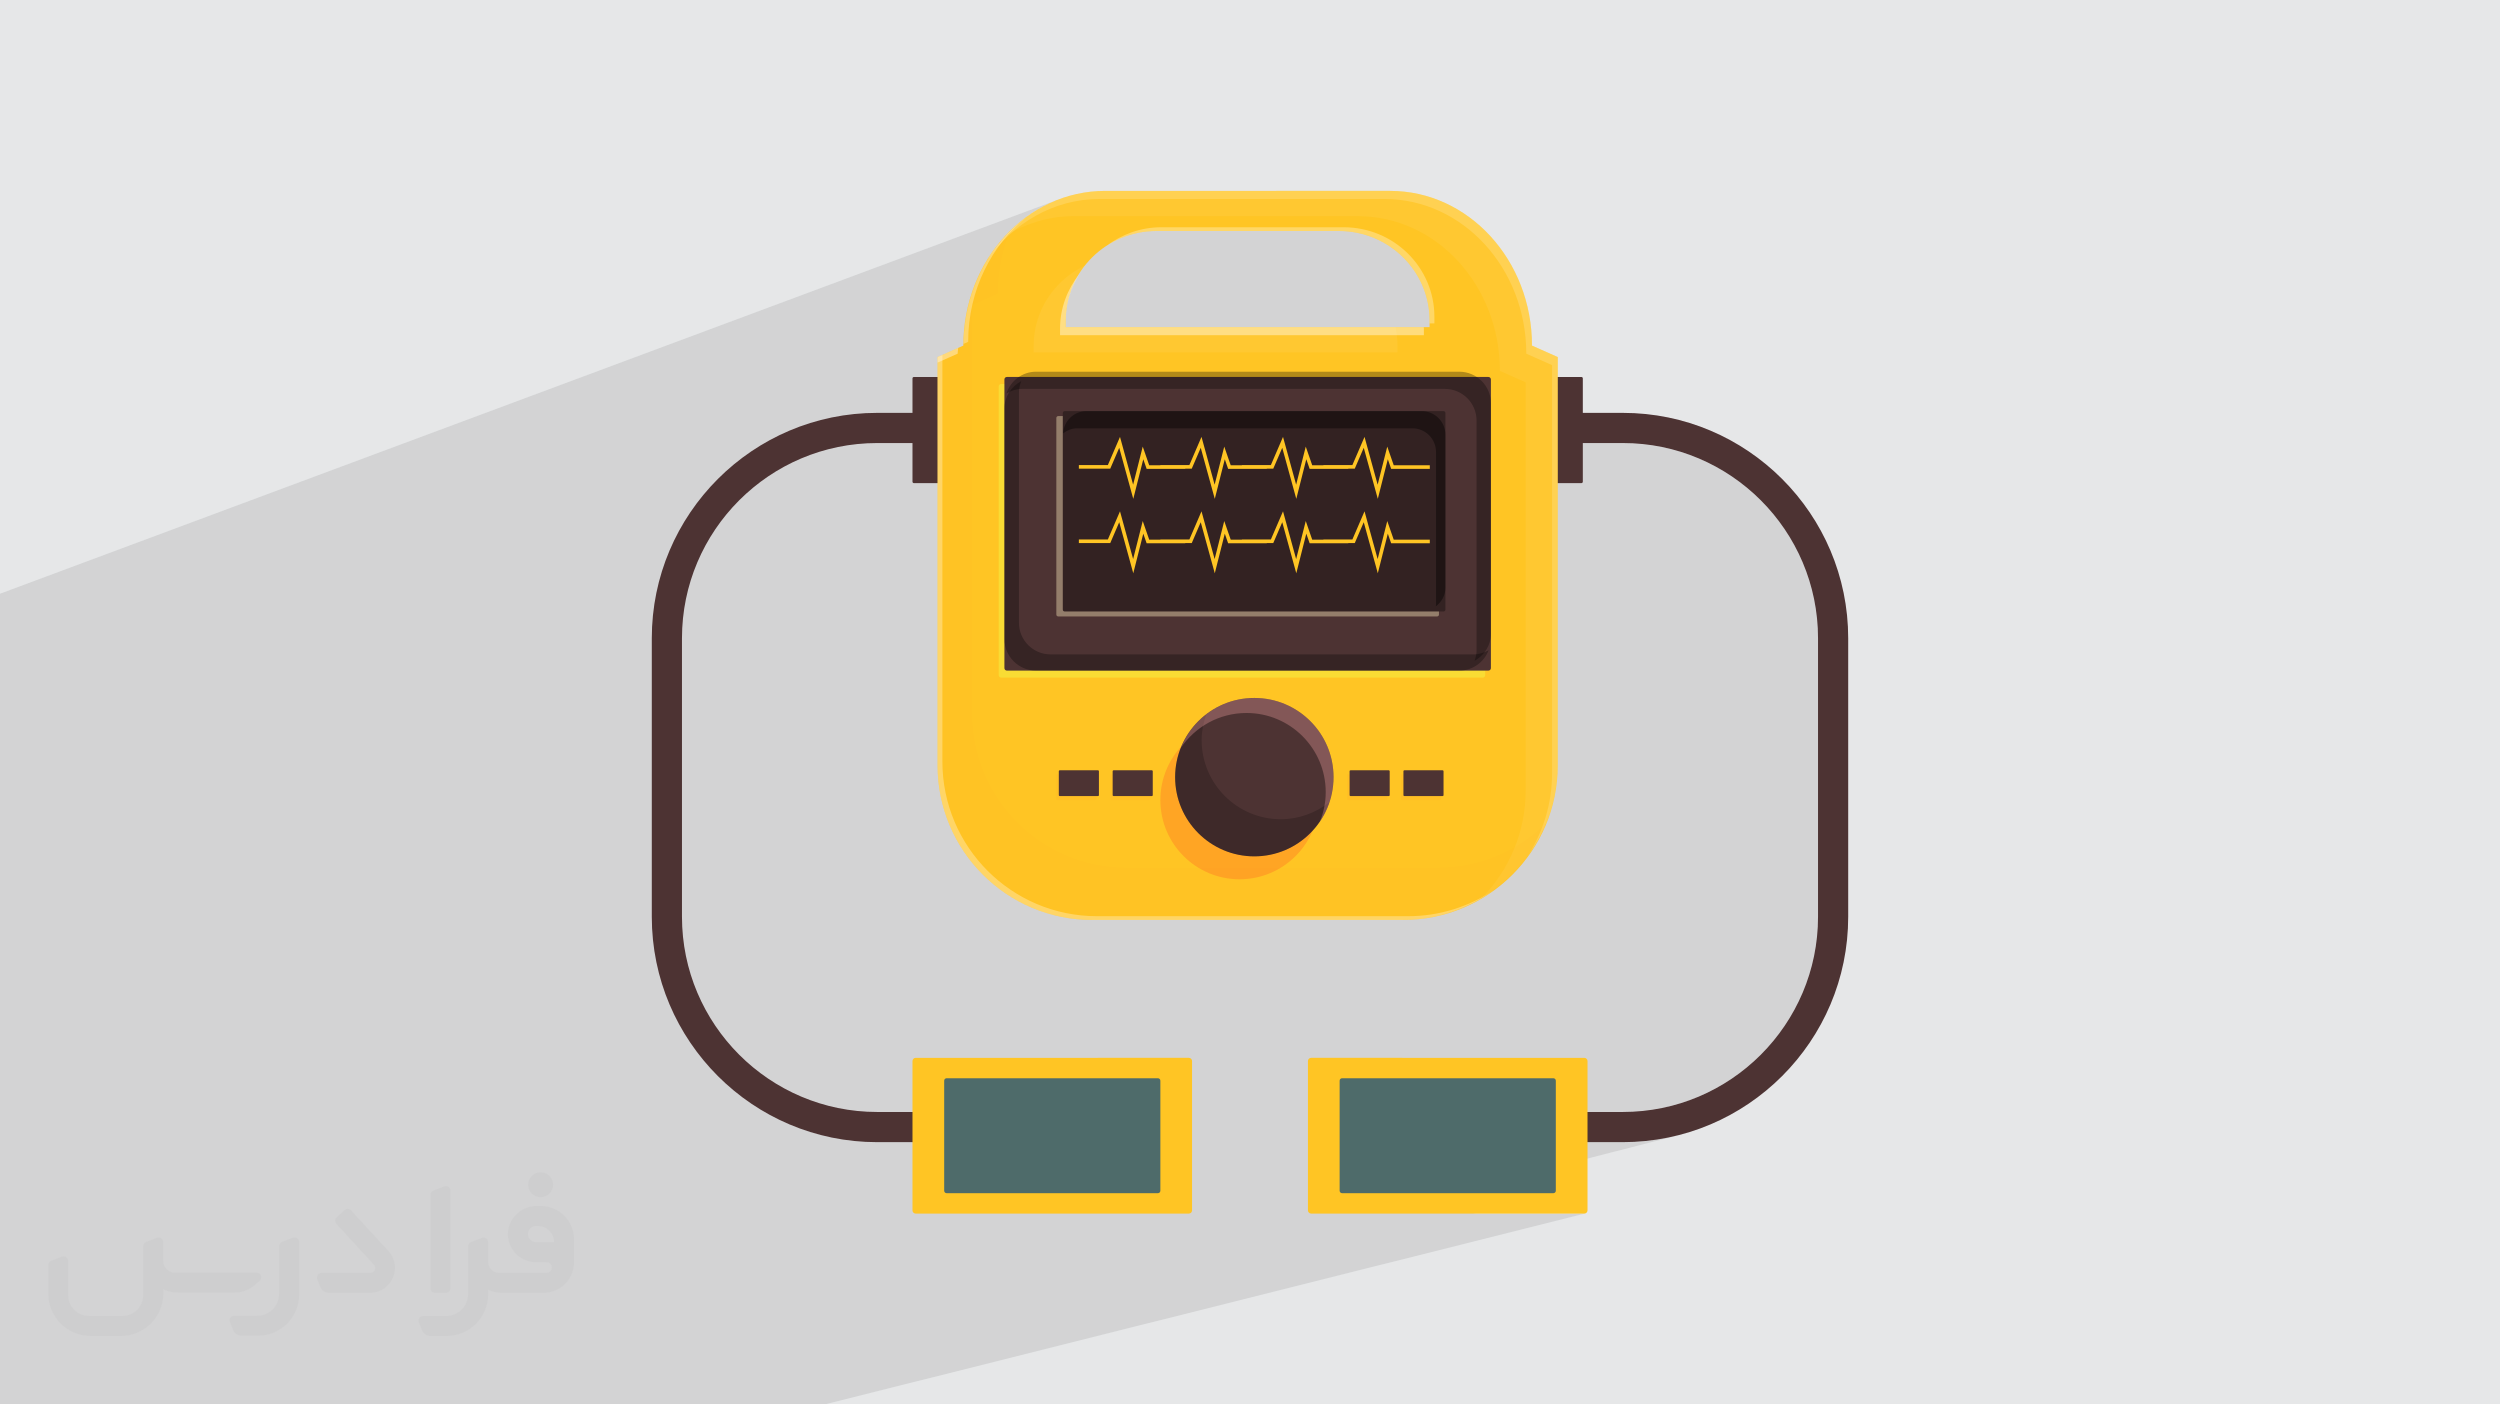 <?xml version="1.0" encoding="UTF-8"?>
<!DOCTYPE svg PUBLIC "-//W3C//DTD SVG 1.0//EN" "http://www.w3.org/TR/2001/REC-SVG-20010904/DTD/svg10.dtd">
<!-- Creator: CorelDRAW -->
<svg xmlns="http://www.w3.org/2000/svg" xml:space="preserve" width="94.192mm" height="52.917mm" version="1.0" style="shape-rendering:geometricPrecision; text-rendering:geometricPrecision; image-rendering:optimizeQuality; fill-rule:evenodd; clip-rule:evenodd"
viewBox="0 0 9404.92 5283.66"
 xmlns:xlink="http://www.w3.org/1999/xlink"
 xmlns:xodm="http://www.corel.com/coreldraw/odm/2003">
 <defs>
  <style type="text/css">
   <![CDATA[
    .fil14 {fill:#332222;fill-rule:nonzero}
    .fil3 {fill:#4D3333;fill-rule:nonzero}
    .fil5 {fill:#4E6B6A;fill-rule:nonzero}
    .fil4 {fill:#FFC524;fill-rule:nonzero}
    .fil9 {fill:#FF2424;fill-rule:nonzero;fill-opacity:0.012}
    .fil2 {fill:#373435;fill-rule:nonzero;fill-opacity:0.031}
    .fil19 {fill:#FF2424;fill-rule:nonzero;fill-opacity:0.039}
    .fil6 {fill:#FFEBB3;fill-rule:nonzero;fill-opacity:0.09}
    .fil1 {fill:#2B2A29;fill-opacity:0.102}
    .fil8 {fill:white;fill-rule:nonzero;fill-opacity:0.161}
    .fil17 {fill:black;fill-rule:nonzero;fill-opacity:0.2}
    .fil16 {fill:#FF2424;fill-rule:nonzero;fill-opacity:0.2}
    .fil12 {fill:black;fill-rule:nonzero;fill-opacity:0.302}
    .fil18 {fill:#FFA9A9;fill-rule:nonzero;fill-opacity:0.302}
    .fil10 {fill:white;fill-rule:nonzero;fill-opacity:0.302}
    .fil15 {fill:black;fill-rule:nonzero;fill-opacity:0.4}
    .fil11 {fill:#F0FF4D;fill-rule:nonzero;fill-opacity:0.4}
    .fil13 {fill:#FFEEBF;fill-rule:nonzero;fill-opacity:0.4}
    .fil7 {fill:white;fill-rule:nonzero;fill-opacity:0.4}
    .fil0 {fill:#E6E7E8}
   ]]>
  </style>
 </defs>
 <g id="Layer_x0020_1">
  <polygon class="fil0" points="-0,0 9404.92,0 9404.92,5283.66 -0,5283.66 "/>
  <polygon class="fil1" points="-0,4464.63 -0,4445.92 -0,4445.81 -0,4441.05 -0,4435.37 -0,4435.26 -0,4332.73 -0,4330.6 -0,4321.98 -0,4319.86 -0,4282.94 -0,4277.93 -0,4275.81 -0,4267.42 -0,4267.13 -0,4265 -0,4261.62 -0,4251.08 -0,4250.6 -0,4247.3 -0,4244.8 -0,4240.35 -0,4236.58 -0,4226.13 -0,4208.61 -0,4207.97 -0,4207.85 -0,4205.33 -0,4197.22 -0,4197.1 -0,4195.83 -0,4192.17 -0,4192.02 -0,4188.01 -0,4185.4 -0,4185.05 -0,4184.04 -0,4181.24 -0,4163.4 -0,4152.24 -0,4152.11 -0,4151.02 -0,4144.69 -0,4141.44 -0,4141.31 -0,4134.81 -0,4132.28 -0,4108.89 -0,4103.46 -0,4090.99 -0,4090.95 -0,4025.78 -0,4021.44 -0,4016.35 -0,4012.04 -0,3995.56 -0,3995.55 -0,3991.88 -0,3942.13 -0,3856.77 -0,3825.59 -0,3782.98 -0,3779.54 -0,3771.32 -0,3747.92 -0,3747.7 -0,3744.6 -0,3740.08 -0,3733.66 -0,3708.02 -0,3703.78 -0,3697.57 -0,3696.95 -0,3693.64 -0,3689.51 -0,3666.68 -0,3663.74 -0,3659.4 -0,3658.77 -0,3653.12 -0,3647.51 -0,3645.69 -0,3621.61 -0,3617.04 -0,3611.2 -0,3610.72 -0,3610.09 -0,3606.28 -0,3603.97 -0,3602.63 -0,3585.14 -0,3579.92 -0,3571.99 -0,3571.36 -0,3564.66 -0,3559.91 -0,3558.54 -0,3543.81 -0,3539.11 -0,3533.73 -0,3532.17 -0,3528.82 -0,3523.76 -0,3522.39 -0,3521.75 -0,3517.42 -0,3514.27 -0,3497.6 -0,3493.63 -0,3491.68 -0,3483.11 -0,3482.47 -0,3478.67 -0,3470.81 -0,3469.91 -0,3467.82 -0,3462.77 -0,3456.41 -0,3455.77 -0,3451.19 -0,3450.92 -0,3448.44 -0,3444.35 -0,3439.09 -0,3434.84 -0,3426.46 -0,3424.39 -0,3417.63 -0,3416.98 -0,3408.59 -0,3405.46 -0,3404.92 -0,3401.93 -0,3399.13 -0,3392.03 -0,3390.01 -0,3382.07 -0,3381.85 -0,3381.02 -0,3379.75 -0,3379.38 -0,3373.98 -0,3373.08 -0,3370.43 -0,3369.36 -0,3367.51 -0,3366.87 -0,3361.77 -0,3359.52 -0,3349.51 -0,3344.4 -0,3342.95 -0,3339.02 -0,3337.68 -0,3328.43 -0,3328.18 -0,3327.52 -0,3322.74 -0,3318.05 -0,3315.81 -0,3315.73 -0,3312.16 -0,3305.12 -0,3289.45 -0,3283.7 -0,3280.95 -0,3278.82 -0,3277.11 -0,3276.46 -0,3270.82 -0,3269.09 -0,3263.67 -0,3247.38 -0,3237.2 -0,3236.55 -0,3236.35 -0,3225.03 -0,3224.62 -0,3197.99 -0,3191.87 -0,3189.97 -0,3177.1 -0,3155.55 -0,3144 -0,3133.8 -0,3132.78 -0,3112.41 -0,3107.7 -0,3097.42 -0,3088 -0,3086.37 -0,3081.51 -0,3081.28 -0,3066.7 -0,3059.98 -0,3049.98 -0,3041.35 -0,3020.13 -0,3015.44 -0,3013.06 -0,3006.52 -0,2973.03 -0,2968.54 -0,2956.72 -0,2956.36 -0,2947.67 -0,2947.32 -0,2833.05 -0,2831.36 -0,2819.73 -0,2817.47 -0,2796.2 -0,2792.45 -0,2782.21 -0,2781.87 -0,2781.37 -0,2775.87 -0,2765.08 -0,2764.58 -0,2682.48 -0,2674.5 -0,2668.6 -0,2667.92 -0,2656.03 -0,2652.62 -0,2648.84 -0,2646.46 -0,2633.08 -0,2623.94 -0,2614.28 -0,2612.9 -0,2608.41 -0,2606.97 -0,2601.48 -0,2600.15 -0,2508.33 -0,2485.93 -0,2480.57 -0,2473.65 -0,2458.41 -0,2451.82 -0,2447.26 -0,2438.8 -0,2438.61 -0,2432.67 -0,2349.83 -0,2307.36 -0,2288.82 -0,2282.65 -0,2281.62 -0,2279.93 -0,2253.91 -0,2251.18 -0,2233.63 -0,2233.62 -0,2233.58 3987.59,748.42 3981,750.94 3990.83,747.28 3975.2,753.2 3960.03,759.54 3959.73,759.67 3944.65,766.57 3929.73,774 3915.06,781.91 3900.65,790.28 3886.51,799.13 3872.65,808.43 3865.21,813.76 3866.48,813.29 3859.37,819 3965.77,779.44 3980.42,774.22 3995.27,769.46 4010.3,765.16 4025.5,761.34 4040.86,758 4056.39,755.16 4072.07,752.82 4087.9,750.97 4103.87,749.66 4119.97,748.86 4136.21,748.59 5208.28,748.59 5235.74,749.35 5262.84,751.59 5289.54,755.3 5315.81,760.41 5341.63,766.91 5366.94,774.75 5391.74,783.9 5415.97,794.32 5439.6,805.97 5462.61,818.83 5484.96,832.84 5506.6,847.98 5527.52,864.2 5547.68,881.48 5567.04,899.77 5585.57,919.04 5603.24,939.25 5620,960.37 5635.85,982.35 5650.73,1005.17 5664.6,1028.78 5677.44,1053.16 5689.23,1078.25 5699.92,1104.02 5709.47,1130.45 5717.86,1157.49 5725.05,1185.11 5731,1213.26 5735.7,1241.92 5739.09,1271.05 5741.15,1300.6 5741.85,1330.55 5838.84,1373.64 5838.84,1666.73 6105.03,1666.73 6142.76,1667.69 6180,1670.52 6216.71,1675.2 6252.83,1681.67 6288.33,1689.89 6323.16,1699.8 6357.26,1711.36 6390.59,1724.53 6423.11,1739.26 6454.77,1755.49 6485.51,1773.21 6515.32,1792.33 6544.11,1812.82 6571.86,1834.63 6598.51,1857.74 6624.03,1882.07 6648.36,1907.58 6671.46,1934.24 6693.28,1961.99 6713.77,1990.79 6732.89,2020.59 6750.59,2051.33 6766.83,2083 6781.55,2115.52 6794.71,2148.85 6806.28,2182.95 6816.19,2217.76 6824.4,2253.26 6830.87,2289.37 6835.55,2326.08 6838.39,2363.32 6839.35,2401.04 6839.35,3448.88 6838.39,3486.6 6835.55,3523.85 6830.87,3560.55 6824.4,3596.67 6816.19,3632.17 6806.28,3666.99 6794.71,3701.09 6781.55,3734.42 6766.83,3766.94 6750.59,3798.6 6732.89,3829.34 6713.77,3859.15 6693.28,3887.94 6671.45,3915.69 6648.35,3942.35 6624.03,3967.87 6598.51,3992.2 6571.85,4015.3 6544.1,4037.12 6515.31,4057.62 6485.51,4076.74 6454.76,4094.44 6423.11,4110.68 6390.59,4125.4 6357.26,4138.57 6323.15,4150.14 6288.33,4160.04 5852.92,4273.08 5852.92,4296.75 6105.03,4296.75 6148.59,4295.64 6191.59,4292.36 6233.97,4286.96 6275.68,4279.49 6316.66,4270.01 5852.92,4388.97 5852.92,4479.54 5852.73,4481.39 5852.2,4483.11 5851.35,4484.67 5850.23,4486.04 5848.87,4487.16 5847.31,4488.01 5845.58,4488.53 5542.43,4565.51 5960.03,4565.51 5962.47,4565.26 3101.19,5283.66 3099.85,5283.66 2714.1,5283.66 2688.38,5283.66 2365.19,5283.66 2268.75,5283.66 2150.74,5283.66 2096.07,5283.66 1960.47,5283.66 1727,5283.66 1725.61,5283.66 1413.75,5283.66 1351.03,5283.66 1326.63,5283.66 1259.12,5283.66 1220.72,5283.66 1031.87,5283.66 776.51,5283.66 723.61,5283.66 604.42,5283.66 604.41,5283.66 524.12,5283.66 523.13,5283.66 204.8,5283.66 175.44,5283.66 153.44,5283.66 -0,5283.66 -0,5271.01 -0,5260.72 -0,5214.01 -0,5063.22 -0,5062.93 -0,4988.96 -0,4988.91 -0,4988.54 -0,4981.29 -0,4972.19 -0,4969.41 -0,4969.05 -0,4963.94 -0,4956.68 -0,4879.85 -0,4853.89 -0,4833.43 -0,4791.06 -0,4693.65 -0,4673.45 -0,4673.44 -0,4668.66 -0,4638.82 -0,4633.04 -0,4632.8 -0,4621.83 -0,4618.31 -0,4616.23 -0,4607.8 -0,4605.73 -0,4571.8 -0,4566.72 -0,4564.63 -0,4556.16 -0,4554.09 -0,4539.07 -0,4537.34 -0,4535.41 -0,4534.47 -0,4528.57 -0,4524.93 -0,4518.86 -0,4501.03 -0,4498.38 -0,4498.28 -0,4487.88 -0,4487.77 -0,4487.04 -0,4483.36 -0,4482.2 -0,4476.5 -0,4472.84 "/>
  <g id="_2375223373232">
   <path class="fil2" d="M1125.4 4672.59l0 197.03c0,20.41 -3.74,40.82 -11.66,59.56 -7.92,18.74 -19.16,36.25 -33.74,50.4 -14.58,14.58 -31.65,25.82 -50.4,33.74 -18.74,7.92 -39.15,11.66 -59.56,11.66l-60.82 0c-7.08,0 -14.16,-2.08 -19.99,-6.25 -5.83,-4.16 -10.41,-9.58 -12.92,-16.25l-11.24 -29.16c-0.83,-2.5 -1.25,-5.41 -1.25,-8.33 0,-2.92 1.25,-5.42 2.92,-7.92 1.67,-2.5 3.74,-4.16 6.25,-5.41 2.5,-1.25 5.41,-2.09 7.91,-1.67l86.23 0c22.08,0 42.91,-8.75 58.73,-24.57 15.41,-15.42 24.15,-36.65 24.15,-58.73l0 -179.12c0,-3.33 1.26,-6.66 3.33,-9.58 2.09,-2.92 5,-5 7.92,-6.25l40.82 -15.83c2.5,-0.84 5.41,-1.25 8.33,-0.84 2.92,0.42 5.42,1.26 7.5,2.92 2.09,1.67 4.17,3.75 5.42,6.25 1.25,2.92 2.08,5.83 2.08,8.33z"/>
   <path class="fil2" d="M2033.88 4536.8l-15 0c-59.57,0 -109.13,48.73 -108.31,107.88 0.42,27.5 12.08,54.16 31.66,73.32 19.57,19.57 46.23,30.4 74.14,30.4l39.57 0c5.42,0 10.41,2.08 14.17,5.83 3.74,3.74 5.83,8.75 5.83,14.16 0,5.42 -2.09,10.41 -5.83,14.17 -3.75,3.74 -8.75,5.83 -14.17,5.83l-179.11 0c-10.83,0 -20.83,-4.58 -28.33,-12.08 -7.5,-7.5 -11.66,-17.91 -12.08,-28.33l0 -74.98c0,-2.92 -0.83,-5.41 -2.08,-7.92 -1.25,-2.5 -3.33,-4.57 -5.42,-6.24 -2.08,-1.67 -4.99,-2.51 -7.5,-2.92 -2.92,-0.42 -5.41,0 -8.33,0.83l-41.24 15.83c-2.92,1.25 -5.83,3.33 -7.92,6.25 -2.08,2.92 -2.92,6.25 -2.92,9.58l0 179.12c0,22.08 -8.75,43.32 -24.15,58.73 -15.42,15.42 -36.65,24.57 -58.73,24.57l-86.64 0.01c-2.92,0 -5.42,0.83 -7.92,2.08 -2.5,1.25 -4.58,3.33 -6.25,5.42 -1.66,2.5 -2.5,4.99 -2.92,7.5 -0.41,2.92 0,5.41 1.26,8.33l11.24 29.16c2.5,6.67 7.08,12.5 12.91,16.66 5.83,4.16 12.91,6.25 20,5.83l60.81 0c41.24,0 80.81,-16.25 109.97,-45.82 29.16,-29.16 45.81,-68.74 45.81,-109.97l0 -18.32c15.84,7.91 33.33,12.08 50.82,12.08l157.03 0c30.41,0 59.99,-12.08 81.65,-33.74 21.66,-21.67 33.74,-50.82 33.74,-81.65l0 -85.81c0,-33.32 -13.33,-65.39 -36.65,-89.14 -23.74,-23.74 -55.82,-36.65 -89.14,-36.65zm50.39 136.2l-66.64 0c-7.92,0 -15.42,-2.5 -21.25,-7.91 -5.83,-5.42 -9.59,-12.5 -10.41,-20.42 0,-4.16 0.42,-8.75 2.08,-12.91 1.67,-4.16 3.75,-7.91 6.67,-10.82 5.83,-5.42 13.75,-8.76 21.66,-8.76l7.09 0c16.25,0 31.65,6.25 42.9,17.91 11.66,11.25 17.91,26.66 17.91,42.91z"/>
   <path class="fil2" d="M1694.39 4478.9l0 367.39c0,2.08 -0.42,4.57 -1.25,6.66 -0.84,2.09 -2.09,4.16 -3.75,5.83 -1.67,1.67 -3.33,2.92 -5.41,3.74 -2.09,0.84 -4.16,1.26 -6.67,1.26l-40.82 0c-2.08,0 -4.58,-0.42 -6.66,-1.26 -2.09,-0.83 -4.16,-2.08 -5.42,-3.74 -1.66,-1.67 -2.92,-3.74 -3.74,-5.83 -0.83,-2.09 -1.25,-4.58 -1.25,-6.66l0 -351.57c0,-3.32 0.83,-6.66 2.92,-9.58 2.08,-2.92 4.58,-5 7.91,-6.25l40.83 -15.83c2.5,-0.84 5.41,-1.25 8.33,-1.25 2.92,0.41 5.41,1.25 7.5,2.92 2.5,1.66 4.16,3.74 5.41,6.24 1.25,2.09 2.09,5 2.09,7.92z"/>
   <path class="fil2" d="M1391.56 4863.79l-153.7 0c-7.08,0 -14.17,-2.09 -20,-6.25 -5.83,-4.16 -10.41,-9.99 -13.33,-16.66l-11.24 -28.74c-0.83,-2.51 -1.25,-5.42 -0.83,-8.34 0.41,-2.92 1.25,-5.41 2.92,-7.91 1.66,-2.51 3.74,-4.16 6.24,-5.42 2.51,-1.25 5.42,-2.08 7.92,-2.08l184.11 0c3.33,0 6.66,-1.25 9.58,-2.92 2.93,-2.09 5,-4.58 6.67,-7.92 1.25,-3.33 1.67,-6.66 1.25,-9.99 -0.42,-3.33 -2.08,-6.67 -4.16,-9.17l-141.63 -154.12c-2.92,-3.33 -4.58,-7.92 -4.58,-12.5 0,-4.58 2.09,-8.75 5.83,-12.08l29.58 -27.49c3.33,-2.92 7.92,-4.58 12.5,-4.58 4.58,0.42 8.75,2.09 12.08,5.83l140.37 152.87c55.41,59.57 12.5,157.46 -69.56,157.46z"/>
   <path class="fil2" d="M977.53 4817.97l-20 17.07c-20.83,17.91 -47.49,27.91 -74.98,27.91l-211.19 0c-19.57,0 -39.15,-4.16 -57.06,-12.49l0 16.25c0,20.82 -4.16,41.65 -12.08,60.81 -7.91,19.16 -19.57,36.65 -34.57,51.65 -14.58,14.58 -32.07,26.24 -51.65,34.58 -19.16,7.91 -39.99,12.07 -60.82,12.07l-114.55 0.01c-20.83,0 -41.66,-4.17 -60.82,-12.08 -19.16,-7.92 -36.65,-19.58 -51.65,-34.58 -14.58,-14.58 -26.24,-32.07 -34.57,-51.65 -7.92,-19.16 -12.08,-39.98 -12.08,-60.81l0 -107.89c0,-3.33 1.25,-6.66 2.92,-9.58 2.09,-2.92 4.58,-5 7.92,-6.25l40.82 -15.83c2.5,-0.84 5.41,-1.26 8.33,-0.84 2.92,0.42 5.42,1.25 7.5,2.92 2.09,1.67 4.16,3.75 5.42,6.25 1.25,2.5 2.08,5 2.08,7.92l0 128.71c0,20.83 8.34,40.82 22.92,55.41 14.58,14.58 34.57,22.91 55.4,22.91l125.79 0c20.83,0 40.41,-8.34 54.99,-22.92 14.58,-14.58 22.92,-34.57 22.92,-55.4l0 -184.11c0,-3.33 1.25,-6.67 2.92,-9.59 2.08,-2.92 4.57,-4.99 7.91,-6.24l40.82 -15.84c2.51,-0.83 5.42,-1.25 8.34,-0.83 2.92,0.42 5.41,1.25 7.91,2.92 2.51,1.67 4.17,3.74 5.42,6.25 1.25,2.5 2.08,5.41 2.08,7.91l0 70.4c0,11.66 4.58,23.32 12.92,31.65 8.33,8.34 19.57,13.33 31.65,13.33l307.4 0c3.33,0 7.09,0.84 9.59,2.92 2.92,2.09 5,5 6.25,7.92 1.25,3.33 1.25,6.66 0.41,10.41 0,3.74 -2.08,6.66 -4.57,8.75z"/>
   <path class="fil2" d="M2033.88 4503.89c25.82,0 47.07,-21.25 47.07,-47.07 0,-25.83 -21.25,-47.07 -47.07,-47.07 -25.83,0 -47.08,21.24 -47.08,47.07 0,25.82 21.25,47.07 47.08,47.07z"/>
  </g>
  <g id="_2375223317072">
   <path class="fil3" d="M4251.88 4296.75l-952.01 0c-467.47,0 -847.84,-380.36 -847.84,-847.87l0 -1047.83c0,-467.48 380.35,-847.85 847.85,-847.85l663.39 0.01 0 113.52 -663.39 0c-404.91,0 -734.32,329.47 -734.32,734.32l0 1047.83c0,404.87 329.41,734.33 734.32,734.33l952.01 0 0 113.54 -0.01 0z"/>
   <path class="fil4" d="M4472.34 4565.51l-1027.44 0c-6.71,0 -12.16,-5.44 -12.16,-12.16l0 -561.66c0,-6.72 5.44,-12.16 12.16,-12.16l1027.44 -0.01c6.71,0 12.16,5.44 12.16,12.16l0 561.67c0.01,6.72 -5.44,12.16 -12.16,12.16z"/>
   <path class="fil5" d="M4356.07 4488.72l-794.9 0c-5.07,0 -9.19,-4.11 -9.19,-9.19l0 -414.04c0,-5.06 4.1,-9.18 9.19,-9.18l794.9 0c5.07,0 9.19,4.1 9.19,9.18l0 414.05c0.01,5.06 -4.1,9.18 -9.19,9.18z"/>
   <path class="fil3" d="M5153.03 4296.75l952 0c467.48,0 847.85,-380.36 847.85,-847.86l0 -1047.84c0,-467.48 -380.36,-847.85 -847.85,-847.85l-663.38 0.01 0 113.52 663.38 0c404.92,0 734.32,329.47 734.32,734.32l0 1047.83c0,404.87 -329.41,734.33 -734.32,734.33l-952 0 0 113.54z"/>
   <path class="fil4" d="M4932.57 4565.51l1027.45 0c6.71,0 12.16,-5.44 12.16,-12.16l0 -561.66c0,-6.72 -5.43,-12.16 -12.16,-12.16l-1027.45 -0.01c-6.71,0 -12.16,5.44 -12.16,12.16l0 561.67c-0.01,6.72 5.44,12.16 12.16,12.16z"/>
   <path class="fil5" d="M5048.85 4488.72l794.89 0c5.07,0 9.19,-4.11 9.19,-9.19l0 -414.04c0,-5.06 -4.11,-9.18 -9.19,-9.18l-794.89 0c-5.06,0 -9.18,4.1 -9.18,9.18l0 414.05c0,5.06 4.11,9.18 9.18,9.18z"/>
   <path class="fil3" d="M5949.14 1817.51l-2511.03 0c-2.98,0 -5.38,-2.41 -5.38,-5.38l0 -388.63c0,-2.97 2.42,-5.37 5.38,-5.37l2511.03 0c2.98,0 5.38,2.41 5.38,5.37l0 388.64c0,2.98 -2.41,5.37 -5.38,5.37z"/>
   <path class="fil4" d="M5763.24 1300.11c0,-321.4 -238.9,-581.96 -533.57,-581.96l-1072.09 0.01c-294.67,0 -533.56,260.55 -533.56,581.96l-96.99 43.09 0 1535.72c0,321.41 260.55,581.95 581.96,581.95l1169.28 0c321.41,0 581.95,-260.54 581.95,-581.95l0 -1535.72 -96.97 -43.1zm-1753.97 -94.4c0,-185.94 152.84,-336.68 341.39,-336.68l685.94 0c188.53,0 341.39,150.75 341.39,336.68l0 24.95 -1368.73 0 0 -24.95z"/>
   <path class="fil6" d="M4084.35 997.41c-115.42,54 -195.79,169.06 -195.79,303.41l0 24.95 1368.74 0 0 -24.95c0,-24.08 -2.81,-47.51 -7.68,-70.16l-1240.34 0 0 -24.95c0,-79.06 28.81,-150.82 75.08,-208.29z"/>
   <path class="fil6" d="M5763.24 1300.11c0,-321.4 -238.9,-581.96 -533.57,-581.96l-1072.09 0.01c-146.35,0 -278.78,64.47 -375.18,168.55 75.96,-45.34 161.8,-73.43 254.47,-73.43l1072.09 0c294.68,0 533.56,260.54 533.56,581.95l97 43.1 0 1535.7c0,156.23 -62.36,297.39 -162.54,401.91 169.04,-101.82 283.24,-285.31 283.24,-497.03l0 -1535.71 -96.98 -43.1z"/>
   <path class="fil7" d="M4059.77 1031.65c-44.42,56.83 -71.91,127.18 -71.91,204.49l0 24.94 1368.74 0 0 -24.94c0,-1.89 -0.54,-3.62 -0.56,-5.48l-1346.77 0 0 -24.95c0,-63.96 19.1,-123.12 50.5,-174.06z"/>
   <path class="fil7" d="M3527.03 1364.12l75.6 -33.58c0,-7.49 1.76,-14.43 2.01,-21.83l-77.6 34.5 0 20.91z"/>
   <path class="fil8" d="M5763.24 1300.11c0,-321.4 -238.9,-581.96 -533.57,-581.96l-1072.09 0.01c-186.5,0 -350.14,104.72 -445.55,262.82 97.42,-140.36 250.33,-232.4 424.17,-232.4l1072.08 0c294.67,0 533.56,260.56 533.56,581.96l96.99 43.09 0 1535.72c0,115.19 -34.52,221.89 -92.26,312.26 70.62,-96.31 113.65,-214.08 113.65,-342.69l0 -1535.71 -96.98 -43.1z"/>
   <path class="fil9" d="M5407.59 3265.06l-1169.29 0c-321.4,0 -581.94,-260.55 -581.94,-581.94l0 -1535.71 96.98 -43.11c0,-82.3 16.08,-160.33 44.31,-231.31 -106.05,106.37 -173.64,257.59 -173.64,427.13l-96.99 43.1 0 1535.72c0,321.4 260.55,581.94 581.96,581.94l1169.28 0c244.53,0 453.01,-151.18 539.14,-364.88 -105.17,104.4 -249.9,169.05 -409.82,169.05z"/>
   <path class="fil10" d="M5396.18 1216.5l0 -24.93c0,-185.95 -152.84,-336.68 -341.39,-336.68l-685.94 0c-78.09,0 -149.2,26.87 -206.72,70.39 54.05,-35.42 118.78,-56.25 188.53,-56.25l685.94 0c188.53,0 341.39,150.75 341.39,336.68l0 10.79 18.18 0z"/>
   <path class="fil10" d="M3642.21 1285.96c0,-195.28 88.95,-367.12 224.27,-472.67 -144.2,102.77 -239.86,279.12 -241.87,480.5l17.6 -7.83z"/>
   <path class="fil10" d="M5296.48 3446.73l-1169.31 0c-321.41,0 -581.95,-260.55 -581.95,-581.95l0 -1529.65 -18.19 8.09 0 1535.71c0,321.41 260.55,581.95 581.96,581.95l1169.28 0.01c127.6,0 244.62,-42.26 340.52,-111.88 -92.29,61.57 -203.03,97.73 -322.31,97.73z"/>
   <path class="fil11" d="M5578 2549.16l-1811.53 0c-5.14,0 -9.31,-4.17 -9.31,-9.32l0 -1086c0,-5.14 4.16,-9.32 9.31,-9.32l1811.53 0c5.14,0 9.32,4.17 9.32,9.32l0 1086c0,5.14 -4.17,9.32 -9.32,9.32z"/>
   <path class="fil3" d="M5599.4 2522.76l-1811.53 0c-5.14,0 -9.32,-4.17 -9.32,-9.31l0 -1086.01c0,-5.14 4.17,-9.32 9.32,-9.32l1811.53 0c5.14,0 9.31,4.17 9.31,9.32l0 1086.01c0,5.13 -4.16,9.31 -9.31,9.31z"/>
   <path class="fil12" d="M5544.3 2461.89l-1592 0c-65.76,0 -119.08,-53.3 -119.08,-119.06l0 -866.49c0,-15.07 3.48,-29.21 8.58,-42.49 -37.09,20.16 -63.24,58.13 -63.24,103.34l0 866.48c0,65.76 53.31,119.08 119.08,119.08l1592.01 0c50.71,0 93.33,-31.96 110.5,-76.6 -16.88,9.17 -35.28,15.74 -55.85,15.74z"/>
   <path class="fil12" d="M5489.63 1398.34l-1591.99 0c-52.48,0 -95.66,34.5 -111.51,81.62 17.31,-9.83 36.29,-16.95 57.62,-16.95l1592 0c65.76,0 119.07,53.31 119.07,119.06l0 866.5c0,13.29 -3.54,25.52 -7.57,37.45 36.07,-20.48 61.47,-57.68 61.47,-102.12l0 -866.48c-0.01,-65.77 -53.32,-119.08 -119.09,-119.08z"/>
   <path class="fil13" d="M5406.39 2319.03l-1425.51 0c-3.84,0 -6.97,-3.11 -6.97,-6.95l0 -739.8c0,-3.83 3.12,-6.96 6.97,-6.96l1425.51 0c3.84,0 6.95,3.12 6.95,6.96l0 739.79c0,3.85 -3.11,6.96 -6.95,6.96z"/>
   <path class="fil14" d="M5430.63 2300.34l-1425.5 0c-3.84,0 -6.95,-3.11 -6.95,-6.95l0 -739.8c0,-3.83 3.11,-6.95 6.95,-6.95l1425.5 0c3.84,0 6.95,3.12 6.95,6.96l0 739.79c0.01,3.84 -3.11,6.95 -6.95,6.95z"/>
   <path class="fil15" d="M5348.68 1546.63l-1261.61 0c-47.27,0 -85.02,37.18 -87.86,83.72 14.87,-11.19 32.46,-19.06 52.52,-19.06l1261.59 0c49.12,0 88.91,39.8 88.91,88.92l0 575.89c0,1.84 -0.93,3.36 -1.05,5.18 21.56,-16.23 36.39,-40.79 36.39,-69.84l0 -575.88c0.01,-49.12 -39.8,-88.93 -88.9,-88.93z"/>
   <polygon class="fil4" points="5243.18,1750.26 5218.84,1680.08 5182.68,1823.33 5133.31,1643.54 5087.64,1749.51 4978.55,1749.51 4978.55,1750.26 4936.54,1750.26 4912.2,1680.08 4876.06,1823.33 4826.66,1643.54 4781,1749.51 4671.91,1749.51 4671.91,1750.26 4629.91,1750.26 4605.57,1680.08 4569.42,1823.33 4520.04,1643.54 4474.37,1749.51 4365.28,1749.51 4365.28,1750.26 4323.27,1750.26 4298.93,1680.08 4262.79,1823.33 4213.4,1643.54 4167.73,1749.51 4058.65,1749.51 4058.65,1763.15 4176.7,1763.15 4210.54,1684.61 4263.36,1876.74 4301,1727.58 4313.6,1763.89 4458.97,1763.89 4458.97,1763.15 4483.32,1763.15 4517.16,1684.61 4569.99,1876.74 4607.62,1727.58 4620.23,1763.89 4765.61,1763.89 4765.61,1763.15 4789.96,1763.15 4823.81,1684.61 4876.62,1876.74 4914.27,1727.58 4926.87,1763.89 5072.24,1763.89 5072.24,1763.15 5096.59,1763.15 5130.43,1684.61 5183.25,1876.74 5220.91,1727.58 5233.5,1763.89 5378.88,1763.89 5378.88,1750.26 "/>
   <polygon class="fil4" points="5243.18,2030.19 5218.84,1960.03 5182.68,2103.26 5133.31,1923.5 5087.64,2029.46 4978.55,2029.46 4978.55,2030.19 4936.54,2030.19 4912.2,1960.03 4876.06,2103.26 4826.66,1923.5 4781,2029.46 4671.91,2029.46 4671.91,2030.19 4629.91,2030.19 4605.57,1960.03 4569.42,2103.26 4520.04,1923.5 4474.37,2029.46 4365.28,2029.46 4365.28,2030.19 4323.27,2030.19 4298.93,1960.03 4262.79,2103.26 4213.4,1923.5 4167.73,2029.46 4058.65,2029.46 4058.65,2043.11 4176.7,2043.11 4210.54,1964.55 4263.36,2156.69 4301,2007.54 4313.6,2043.84 4458.97,2043.84 4458.97,2043.11 4483.32,2043.11 4517.16,1964.55 4569.99,2156.69 4607.62,2007.54 4620.23,2043.84 4765.61,2043.84 4765.61,2043.11 4789.96,2043.11 4823.81,1964.55 4876.62,2156.69 4914.27,2007.54 4926.87,2043.84 5072.24,2043.84 5072.24,2043.11 5096.59,2043.11 5130.43,1964.55 5183.25,2156.69 5220.91,2007.54 5233.5,2043.84 5378.88,2043.84 5378.88,2030.19 "/>
   <path class="fil16" d="M4961.18 3009.85c0,164.56 -133.39,297.95 -297.95,297.95 -164.56,0 -297.96,-133.39 -297.96,-297.95 0,-164.57 133.4,-297.98 297.96,-297.98 164.56,0 297.95,133.42 297.95,297.98z"/>
   <path class="fil3" d="M5016.73 2923.63c0,164.56 -133.41,297.98 -297.97,297.98 -164.56,0 -297.98,-133.41 -297.98,-297.98 0,-164.56 133.41,-297.96 297.98,-297.96 164.55,0 297.97,133.39 297.97,297.96z"/>
   <path class="fil17" d="M4818.45 3081.94c-164.56,0 -297.97,-133.4 -297.97,-297.97 0,-33.53 6.79,-65.22 16.99,-95.31 -70.49,54.5 -116.68,138.96 -116.68,234.95 0,164.56 133.4,297.98 297.96,297.98 131.03,0 241.06,-85.14 280.97,-202.67 -50.34,38.93 -112.7,63.01 -181.28,63.01z"/>
   <path class="fil18" d="M4689.35 2682.25c164.55,0 297.96,133.41 297.96,297.96 0,39.01 -8,76.05 -21.64,110.2 32.21,-47.6 51.05,-104.98 51.05,-166.78 0,-164.56 -133.41,-297.96 -297.98,-297.96 -125.54,0 -232.46,77.85 -276.33,187.76 53.56,-79.14 144.17,-131.18 246.94,-131.18z"/>
   <path class="fil19" d="M4324.05 3009.85l-144.31 0c-1.82,0 -3.29,-1.48 -3.29,-3.29l0 -90.43c0,-1.82 1.47,-3.29 3.29,-3.29l144.31 0c1.81,0 3.29,1.48 3.29,3.29l0 90.43c0,1.82 -1.48,3.29 -3.29,3.29z"/>
   <path class="fil19" d="M4121.53 3009.85l-144.33 0c-1.81,0 -3.28,-1.48 -3.28,-3.29l0 -90.43c0,-1.82 1.47,-3.29 3.28,-3.29l144.33 0c1.81,0 3.29,1.48 3.29,3.29l0 90.43c-0.02,1.82 -1.48,3.29 -3.29,3.29z"/>
   <path class="fil3" d="M4333.36 2994.78l-144.32 0c-1.81,0 -3.28,-1.47 -3.28,-3.28l0 -90.44c0,-1.81 1.47,-3.28 3.28,-3.28l144.32 0c1.81,0 3.28,1.47 3.28,3.29l0 90.43c0,1.81 -1.47,3.28 -3.28,3.28z"/>
   <path class="fil3" d="M4130.81 2994.78l-144.31 0c-1.82,0 -3.29,-1.47 -3.29,-3.28l0 -90.44c0,-1.81 1.47,-3.28 3.29,-3.28l144.31 0c1.82,0 3.29,1.47 3.29,3.29l0 90.43c-0.01,1.81 -1.47,3.28 -3.29,3.28z"/>
   <path class="fil19" d="M5417.99 3009.85l-144.32 0c-1.81,0 -3.28,-1.48 -3.28,-3.29l0 -90.43c0,-1.82 1.47,-3.29 3.28,-3.29l144.32 0c1.81,0 3.29,1.48 3.29,3.29l0 90.43c-0.01,1.82 -1.48,3.29 -3.29,3.29z"/>
   <path class="fil19" d="M5215.43 3009.85l-144.31 0c-1.81,0 -3.29,-1.48 -3.29,-3.29l0 -90.43c0,-1.82 1.48,-3.29 3.29,-3.29l144.32 0c1.81,0 3.28,1.48 3.28,3.29l0 90.43c-0.01,1.82 -1.47,3.29 -3.29,3.29z"/>
   <path class="fil3" d="M5427.27 2994.78l-144.32 0c-1.81,0 -3.28,-1.47 -3.28,-3.28l0 -90.44c0,-1.81 1.47,-3.28 3.28,-3.28l144.32 0c1.81,0 3.28,1.47 3.28,3.29l0 90.43c0,1.81 -1.47,3.28 -3.28,3.28z"/>
   <path class="fil3" d="M5224.73 2994.78l-144.32 0c-1.82,0 -3.29,-1.47 -3.29,-3.28l0 -90.44c0,-1.81 1.47,-3.28 3.29,-3.28l144.32 0c1.81,0 3.29,1.47 3.29,3.29l0 90.43c0,1.81 -1.48,3.28 -3.29,3.28z"/>
  </g>
 </g>
</svg>
